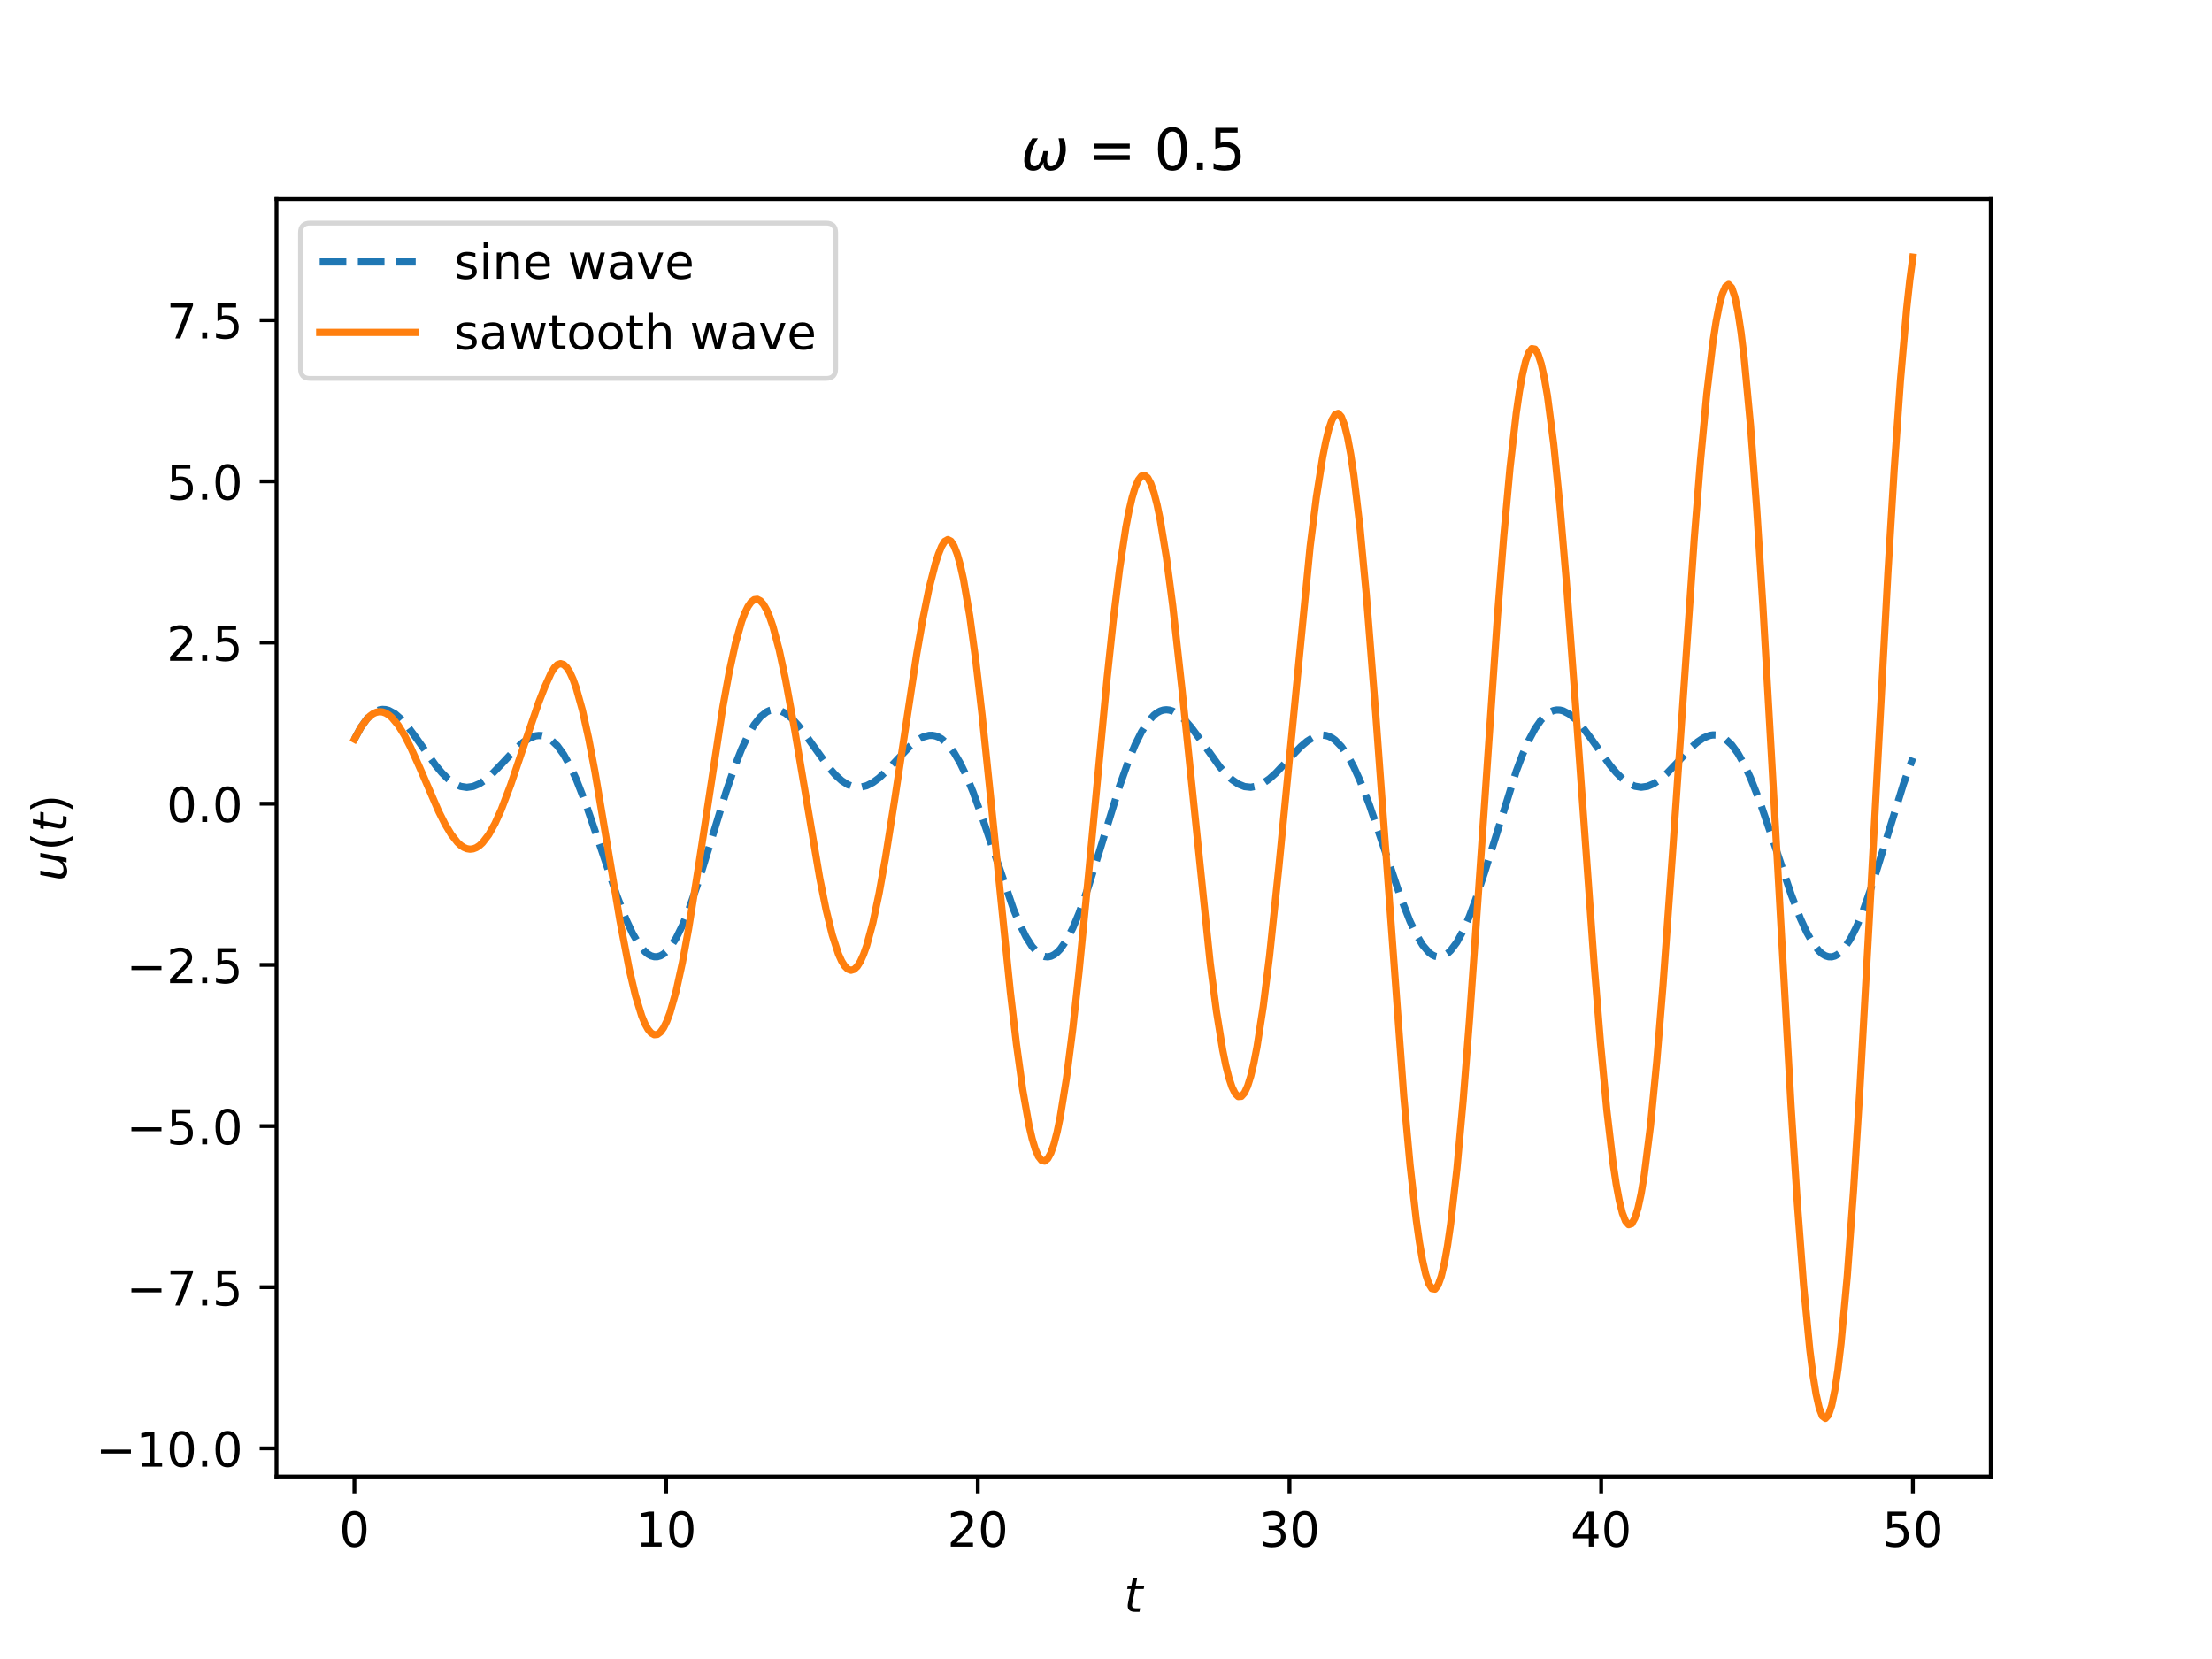 <?xml version="1.0" encoding="utf-8" standalone="no"?>
<!DOCTYPE svg PUBLIC "-//W3C//DTD SVG 1.1//EN"
  "http://www.w3.org/Graphics/SVG/1.1/DTD/svg11.dtd">
<!-- Created with matplotlib (https://matplotlib.org/) -->
<svg height="345.6pt" version="1.1" viewBox="0 0 460.8 345.6" width="460.8pt" xmlns="http://www.w3.org/2000/svg" xmlns:xlink="http://www.w3.org/1999/xlink">
 <defs>
  <style type="text/css">
*{stroke-linecap:butt;stroke-linejoin:round;}
  </style>
 </defs>
 <g id="figure_1">
  <g id="patch_1">
   <path d="M 0 345.6 
L 460.8 345.6 
L 460.8 0 
L 0 0 
z
" style="fill:#ffffff;"/>
  </g>
  <g id="axes_1">
   <g id="patch_2">
    <path d="M 57.6 307.584 
L 414.72 307.584 
L 414.72 41.472 
L 57.6 41.472 
z
" style="fill:#ffffff;"/>
   </g>
   <g id="matplotlib.axis_1">
    <g id="xtick_1">
     <g id="line2d_1">
      <defs>
       <path d="M 0 0 
L 0 3.5 
" id="m45964ae4c2" style="stroke:#000000;stroke-width:0.8;"/>
      </defs>
      <g>
       <use style="stroke:#000000;stroke-width:0.8;" x="73.833" xlink:href="#m45964ae4c2" y="307.584"/>
      </g>
     </g>
     <g id="text_1">
      <!-- 0 -->
      <defs>
       <path d="M 31.781 66.406 
Q 24.172 66.406 20.328 58.906 
Q 16.5 51.422 16.5 36.375 
Q 16.5 21.391 20.328 13.891 
Q 24.172 6.391 31.781 6.391 
Q 39.453 6.391 43.281 13.891 
Q 47.125 21.391 47.125 36.375 
Q 47.125 51.422 43.281 58.906 
Q 39.453 66.406 31.781 66.406 
z
M 31.781 74.219 
Q 44.047 74.219 50.516 64.516 
Q 56.984 54.828 56.984 36.375 
Q 56.984 17.969 50.516 8.266 
Q 44.047 -1.422 31.781 -1.422 
Q 19.531 -1.422 13.062 8.266 
Q 6.594 17.969 6.594 36.375 
Q 6.594 54.828 13.062 64.516 
Q 19.531 74.219 31.781 74.219 
z
" id="DejaVuSans-48"/>
      </defs>
      <g transform="translate(70.651 322.182)scale(0.1 -0.1)">
       <use xlink:href="#DejaVuSans-48"/>
      </g>
     </g>
    </g>
    <g id="xtick_2">
     <g id="line2d_2">
      <g>
       <use style="stroke:#000000;stroke-width:0.8;" x="138.764" xlink:href="#m45964ae4c2" y="307.584"/>
      </g>
     </g>
     <g id="text_2">
      <!-- 10 -->
      <defs>
       <path d="M 12.406 8.297 
L 28.516 8.297 
L 28.516 63.922 
L 10.984 60.406 
L 10.984 69.391 
L 28.422 72.906 
L 38.281 72.906 
L 38.281 8.297 
L 54.391 8.297 
L 54.391 0 
L 12.406 0 
z
" id="DejaVuSans-49"/>
      </defs>
      <g transform="translate(132.401 322.182)scale(0.1 -0.1)">
       <use xlink:href="#DejaVuSans-49"/>
       <use x="63.623" xlink:href="#DejaVuSans-48"/>
      </g>
     </g>
    </g>
    <g id="xtick_3">
     <g id="line2d_3">
      <g>
       <use style="stroke:#000000;stroke-width:0.8;" x="203.695" xlink:href="#m45964ae4c2" y="307.584"/>
      </g>
     </g>
     <g id="text_3">
      <!-- 20 -->
      <defs>
       <path d="M 19.188 8.297 
L 53.609 8.297 
L 53.609 0 
L 7.328 0 
L 7.328 8.297 
Q 12.938 14.109 22.625 23.891 
Q 32.328 33.688 34.812 36.531 
Q 39.547 41.844 41.422 45.531 
Q 43.312 49.219 43.312 52.781 
Q 43.312 58.594 39.234 62.25 
Q 35.156 65.922 28.609 65.922 
Q 23.969 65.922 18.812 64.312 
Q 13.672 62.703 7.812 59.422 
L 7.812 69.391 
Q 13.766 71.781 18.938 73 
Q 24.125 74.219 28.422 74.219 
Q 39.75 74.219 46.484 68.547 
Q 53.219 62.891 53.219 53.422 
Q 53.219 48.922 51.531 44.891 
Q 49.859 40.875 45.406 35.406 
Q 44.188 33.984 37.641 27.219 
Q 31.109 20.453 19.188 8.297 
z
" id="DejaVuSans-50"/>
      </defs>
      <g transform="translate(197.332 322.182)scale(0.1 -0.1)">
       <use xlink:href="#DejaVuSans-50"/>
       <use x="63.623" xlink:href="#DejaVuSans-48"/>
      </g>
     </g>
    </g>
    <g id="xtick_4">
     <g id="line2d_4">
      <g>
       <use style="stroke:#000000;stroke-width:0.8;" x="268.625" xlink:href="#m45964ae4c2" y="307.584"/>
      </g>
     </g>
     <g id="text_4">
      <!-- 30 -->
      <defs>
       <path d="M 40.578 39.312 
Q 47.656 37.797 51.625 33 
Q 55.609 28.219 55.609 21.188 
Q 55.609 10.406 48.188 4.484 
Q 40.766 -1.422 27.094 -1.422 
Q 22.516 -1.422 17.656 -0.516 
Q 12.797 0.391 7.625 2.203 
L 7.625 11.719 
Q 11.719 9.328 16.594 8.109 
Q 21.484 6.891 26.812 6.891 
Q 36.078 6.891 40.938 10.547 
Q 45.797 14.203 45.797 21.188 
Q 45.797 27.641 41.281 31.266 
Q 36.766 34.906 28.719 34.906 
L 20.219 34.906 
L 20.219 43.016 
L 29.109 43.016 
Q 36.375 43.016 40.234 45.922 
Q 44.094 48.828 44.094 54.297 
Q 44.094 59.906 40.109 62.906 
Q 36.141 65.922 28.719 65.922 
Q 24.656 65.922 20.016 65.031 
Q 15.375 64.156 9.812 62.312 
L 9.812 71.094 
Q 15.438 72.656 20.344 73.438 
Q 25.25 74.219 29.594 74.219 
Q 40.828 74.219 47.359 69.109 
Q 53.906 64.016 53.906 55.328 
Q 53.906 49.266 50.438 45.094 
Q 46.969 40.922 40.578 39.312 
z
" id="DejaVuSans-51"/>
      </defs>
      <g transform="translate(262.263 322.182)scale(0.1 -0.1)">
       <use xlink:href="#DejaVuSans-51"/>
       <use x="63.623" xlink:href="#DejaVuSans-48"/>
      </g>
     </g>
    </g>
    <g id="xtick_5">
     <g id="line2d_5">
      <g>
       <use style="stroke:#000000;stroke-width:0.8;" x="333.556" xlink:href="#m45964ae4c2" y="307.584"/>
      </g>
     </g>
     <g id="text_5">
      <!-- 40 -->
      <defs>
       <path d="M 37.797 64.312 
L 12.891 25.391 
L 37.797 25.391 
z
M 35.203 72.906 
L 47.609 72.906 
L 47.609 25.391 
L 58.016 25.391 
L 58.016 17.188 
L 47.609 17.188 
L 47.609 0 
L 37.797 0 
L 37.797 17.188 
L 4.891 17.188 
L 4.891 26.703 
z
" id="DejaVuSans-52"/>
      </defs>
      <g transform="translate(327.194 322.182)scale(0.1 -0.1)">
       <use xlink:href="#DejaVuSans-52"/>
       <use x="63.623" xlink:href="#DejaVuSans-48"/>
      </g>
     </g>
    </g>
    <g id="xtick_6">
     <g id="line2d_6">
      <g>
       <use style="stroke:#000000;stroke-width:0.8;" x="398.487" xlink:href="#m45964ae4c2" y="307.584"/>
      </g>
     </g>
     <g id="text_6">
      <!-- 50 -->
      <defs>
       <path d="M 10.797 72.906 
L 49.516 72.906 
L 49.516 64.594 
L 19.828 64.594 
L 19.828 46.734 
Q 21.969 47.469 24.109 47.828 
Q 26.266 48.188 28.422 48.188 
Q 40.625 48.188 47.75 41.5 
Q 54.891 34.812 54.891 23.391 
Q 54.891 11.625 47.562 5.094 
Q 40.234 -1.422 26.906 -1.422 
Q 22.312 -1.422 17.547 -0.641 
Q 12.797 0.141 7.719 1.703 
L 7.719 11.625 
Q 12.109 9.234 16.797 8.062 
Q 21.484 6.891 26.703 6.891 
Q 35.156 6.891 40.078 11.328 
Q 45.016 15.766 45.016 23.391 
Q 45.016 31 40.078 35.438 
Q 35.156 39.891 26.703 39.891 
Q 22.75 39.891 18.812 39.016 
Q 14.891 38.141 10.797 36.281 
z
" id="DejaVuSans-53"/>
      </defs>
      <g transform="translate(392.125 322.182)scale(0.1 -0.1)">
       <use xlink:href="#DejaVuSans-53"/>
       <use x="63.623" xlink:href="#DejaVuSans-48"/>
      </g>
     </g>
    </g>
    <g id="text_7">
     <!-- $t$ -->
     <defs>
      <path d="M 42.281 54.688 
L 40.922 47.703 
L 23 47.703 
L 17.188 18.016 
Q 16.891 16.359 16.75 15.234 
Q 16.609 14.109 16.609 13.484 
Q 16.609 10.359 18.484 8.938 
Q 20.359 7.516 24.516 7.516 
L 33.594 7.516 
L 32.078 0 
L 23.484 0 
Q 15.484 0 11.547 3.125 
Q 7.625 6.25 7.625 12.594 
Q 7.625 13.719 7.766 15.062 
Q 7.906 16.406 8.203 18.016 
L 14.016 47.703 
L 6.391 47.703 
L 7.812 54.688 
L 15.281 54.688 
L 18.312 70.219 
L 27.297 70.219 
L 24.312 54.688 
z
" id="DejaVuSans-Oblique-116"/>
     </defs>
     <g transform="translate(234.16 335.861)scale(0.1 -0.1)">
      <use transform="translate(0 0.781)" xlink:href="#DejaVuSans-Oblique-116"/>
     </g>
    </g>
   </g>
   <g id="matplotlib.axis_2">
    <g id="ytick_1">
     <g id="line2d_7">
      <defs>
       <path d="M 0 0 
L -3.5 0 
" id="mb33553831e" style="stroke:#000000;stroke-width:0.8;"/>
      </defs>
      <g>
       <use style="stroke:#000000;stroke-width:0.8;" x="57.6" xlink:href="#mb33553831e" y="301.729"/>
      </g>
     </g>
     <g id="text_8">
      <!-- −10.0 -->
      <defs>
       <path d="M 10.594 35.5 
L 73.188 35.5 
L 73.188 27.203 
L 10.594 27.203 
z
" id="DejaVuSans-8722"/>
       <path d="M 10.688 12.406 
L 21 12.406 
L 21 0 
L 10.688 0 
z
" id="DejaVuSans-46"/>
      </defs>
      <g transform="translate(19.955 305.528)scale(0.1 -0.1)">
       <use xlink:href="#DejaVuSans-8722"/>
       <use x="83.789" xlink:href="#DejaVuSans-49"/>
       <use x="147.412" xlink:href="#DejaVuSans-48"/>
       <use x="211.035" xlink:href="#DejaVuSans-46"/>
       <use x="242.822" xlink:href="#DejaVuSans-48"/>
      </g>
     </g>
    </g>
    <g id="ytick_2">
     <g id="line2d_8">
      <g>
       <use style="stroke:#000000;stroke-width:0.8;" x="57.6" xlink:href="#mb33553831e" y="268.154"/>
      </g>
     </g>
     <g id="text_9">
      <!-- −7.5 -->
      <defs>
       <path d="M 8.203 72.906 
L 55.078 72.906 
L 55.078 68.703 
L 28.609 0 
L 18.312 0 
L 43.219 64.594 
L 8.203 64.594 
z
" id="DejaVuSans-55"/>
      </defs>
      <g transform="translate(26.317 271.953)scale(0.1 -0.1)">
       <use xlink:href="#DejaVuSans-8722"/>
       <use x="83.789" xlink:href="#DejaVuSans-55"/>
       <use x="147.412" xlink:href="#DejaVuSans-46"/>
       <use x="179.199" xlink:href="#DejaVuSans-53"/>
      </g>
     </g>
    </g>
    <g id="ytick_3">
     <g id="line2d_9">
      <g>
       <use style="stroke:#000000;stroke-width:0.8;" x="57.6" xlink:href="#mb33553831e" y="234.579"/>
      </g>
     </g>
     <g id="text_10">
      <!-- −5.0 -->
      <g transform="translate(26.317 238.379)scale(0.1 -0.1)">
       <use xlink:href="#DejaVuSans-8722"/>
       <use x="83.789" xlink:href="#DejaVuSans-53"/>
       <use x="147.412" xlink:href="#DejaVuSans-46"/>
       <use x="179.199" xlink:href="#DejaVuSans-48"/>
      </g>
     </g>
    </g>
    <g id="ytick_4">
     <g id="line2d_10">
      <g>
       <use style="stroke:#000000;stroke-width:0.8;" x="57.6" xlink:href="#mb33553831e" y="201.005"/>
      </g>
     </g>
     <g id="text_11">
      <!-- −2.5 -->
      <g transform="translate(26.317 204.804)scale(0.1 -0.1)">
       <use xlink:href="#DejaVuSans-8722"/>
       <use x="83.789" xlink:href="#DejaVuSans-50"/>
       <use x="147.412" xlink:href="#DejaVuSans-46"/>
       <use x="179.199" xlink:href="#DejaVuSans-53"/>
      </g>
     </g>
    </g>
    <g id="ytick_5">
     <g id="line2d_11">
      <g>
       <use style="stroke:#000000;stroke-width:0.8;" x="57.6" xlink:href="#mb33553831e" y="167.43"/>
      </g>
     </g>
     <g id="text_12">
      <!-- 0.0 -->
      <g transform="translate(34.697 171.23)scale(0.1 -0.1)">
       <use xlink:href="#DejaVuSans-48"/>
       <use x="63.623" xlink:href="#DejaVuSans-46"/>
       <use x="95.41" xlink:href="#DejaVuSans-48"/>
      </g>
     </g>
    </g>
    <g id="ytick_6">
     <g id="line2d_12">
      <g>
       <use style="stroke:#000000;stroke-width:0.8;" x="57.6" xlink:href="#mb33553831e" y="133.856"/>
      </g>
     </g>
     <g id="text_13">
      <!-- 2.5 -->
      <g transform="translate(34.697 137.655)scale(0.1 -0.1)">
       <use xlink:href="#DejaVuSans-50"/>
       <use x="63.623" xlink:href="#DejaVuSans-46"/>
       <use x="95.41" xlink:href="#DejaVuSans-53"/>
      </g>
     </g>
    </g>
    <g id="ytick_7">
     <g id="line2d_13">
      <g>
       <use style="stroke:#000000;stroke-width:0.8;" x="57.6" xlink:href="#mb33553831e" y="100.281"/>
      </g>
     </g>
     <g id="text_14">
      <!-- 5.0 -->
      <g transform="translate(34.697 104.08)scale(0.1 -0.1)">
       <use xlink:href="#DejaVuSans-53"/>
       <use x="63.623" xlink:href="#DejaVuSans-46"/>
       <use x="95.41" xlink:href="#DejaVuSans-48"/>
      </g>
     </g>
    </g>
    <g id="ytick_8">
     <g id="line2d_14">
      <g>
       <use style="stroke:#000000;stroke-width:0.8;" x="57.6" xlink:href="#mb33553831e" y="66.707"/>
      </g>
     </g>
     <g id="text_15">
      <!-- 7.5 -->
      <g transform="translate(34.697 70.506)scale(0.1 -0.1)">
       <use xlink:href="#DejaVuSans-55"/>
       <use x="63.623" xlink:href="#DejaVuSans-46"/>
       <use x="95.41" xlink:href="#DejaVuSans-53"/>
      </g>
     </g>
    </g>
    <g id="text_16">
     <!-- $u(t)$ -->
     <defs>
      <path d="M 6.688 21.688 
L 13.094 54.688 
L 22.125 54.688 
L 15.719 22.016 
Q 15.234 19.625 15.016 17.922 
Q 14.797 16.219 14.797 15.094 
Q 14.797 10.938 17.328 8.656 
Q 19.875 6.391 24.516 6.391 
Q 31.734 6.391 37 11.266 
Q 42.281 16.156 43.891 24.422 
L 49.906 54.688 
L 58.891 54.688 
L 48.297 0 
L 39.312 0 
L 41.109 8.594 
Q 37.312 3.812 32.062 1.188 
Q 26.812 -1.422 20.906 -1.422 
Q 13.719 -1.422 9.719 2.516 
Q 5.719 6.453 5.719 13.484 
Q 5.719 14.938 5.953 17.141 
Q 6.203 19.344 6.688 21.688 
z
" id="DejaVuSans-Oblique-117"/>
      <path d="M 31 75.875 
Q 24.469 64.656 21.281 53.656 
Q 18.109 42.672 18.109 31.391 
Q 18.109 20.125 21.312 9.062 
Q 24.516 -2 31 -13.188 
L 23.188 -13.188 
Q 15.875 -1.703 12.234 9.375 
Q 8.594 20.453 8.594 31.391 
Q 8.594 42.281 12.203 53.312 
Q 15.828 64.359 23.188 75.875 
z
" id="DejaVuSans-40"/>
      <path d="M 8.016 75.875 
L 15.828 75.875 
Q 23.141 64.359 26.781 53.312 
Q 30.422 42.281 30.422 31.391 
Q 30.422 20.453 26.781 9.375 
Q 23.141 -1.703 15.828 -13.188 
L 8.016 -13.188 
Q 14.5 -2 17.703 9.062 
Q 20.906 20.125 20.906 31.391 
Q 20.906 42.672 17.703 53.656 
Q 14.5 64.656 8.016 75.875 
z
" id="DejaVuSans-41"/>
     </defs>
     <g transform="translate(13.875 183.578)rotate(-90)scale(0.1 -0.1)">
      <use transform="translate(0 0.125)" xlink:href="#DejaVuSans-Oblique-117"/>
      <use transform="translate(63.379 0.125)" xlink:href="#DejaVuSans-40"/>
      <use transform="translate(102.393 0.125)" xlink:href="#DejaVuSans-Oblique-116"/>
      <use transform="translate(141.602 0.125)" xlink:href="#DejaVuSans-41"/>
     </g>
    </g>
   </g>
   <g id="line2d_15">
    <path clip-path="url(#paa0f72b78b)" d="M 73.833 154 
L 75.134 151.586 
L 76.435 149.749 
L 77.736 148.515 
L 78.387 148.125 
L 79.038 147.883 
L 79.688 147.786 
L 80.339 147.826 
L 80.989 147.998 
L 82.291 148.703 
L 83.592 149.831 
L 84.893 151.299 
L 86.845 153.927 
L 90.749 159.43 
L 92.05 160.988 
L 93.351 162.274 
L 94.652 163.231 
L 95.953 163.82 
L 97.255 164.019 
L 98.556 163.83 
L 99.857 163.28 
L 101.158 162.409 
L 102.46 161.277 
L 104.411 159.252 
L 107.664 155.779 
L 108.966 154.641 
L 110.267 153.787 
L 111.568 153.302 
L 112.219 153.219 
L 112.869 153.254 
L 113.52 153.414 
L 114.171 153.704 
L 114.821 154.128 
L 116.122 155.384 
L 117.424 157.182 
L 118.725 159.502 
L 120.026 162.306 
L 121.978 167.284 
L 124.58 174.885 
L 128.484 186.52 
L 130.436 191.556 
L 131.737 194.361 
L 133.038 196.609 
L 134.339 198.215 
L 134.99 198.758 
L 135.641 199.12 
L 136.291 199.299 
L 136.942 199.293 
L 137.593 199.102 
L 138.243 198.727 
L 138.894 198.171 
L 139.544 197.435 
L 140.846 195.443 
L 142.147 192.807 
L 143.448 189.606 
L 145.4 183.988 
L 148.002 175.572 
L 151.255 164.963 
L 153.207 159.28 
L 154.508 155.996 
L 155.81 153.211 
L 157.111 150.98 
L 158.412 149.337 
L 159.713 148.293 
L 160.364 147.995 
L 161.015 147.842 
L 161.665 147.831 
L 162.316 147.954 
L 163.617 148.575 
L 164.918 149.631 
L 166.219 151.041 
L 168.171 153.612 
L 172.725 159.96 
L 174.027 161.434 
L 175.328 162.617 
L 176.629 163.456 
L 177.93 163.919 
L 179.232 163.99 
L 180.533 163.679 
L 181.834 163.018 
L 183.135 162.053 
L 185.087 160.181 
L 189.641 155.357 
L 190.943 154.297 
L 192.244 153.551 
L 193.545 153.196 
L 194.196 153.187 
L 194.846 153.299 
L 195.497 153.54 
L 196.147 153.914 
L 197.449 155.07 
L 198.75 156.772 
L 200.051 159 
L 201.352 161.721 
L 202.654 164.878 
L 204.605 170.261 
L 211.112 189.353 
L 212.413 192.486 
L 213.714 195.128 
L 215.015 197.186 
L 216.316 198.582 
L 216.967 199.014 
L 217.618 199.262 
L 218.268 199.325 
L 218.919 199.202 
L 219.569 198.894 
L 220.22 198.404 
L 220.871 197.734 
L 222.172 195.872 
L 223.473 193.355 
L 224.774 190.258 
L 226.726 184.745 
L 229.329 176.397 
L 233.232 163.74 
L 235.184 158.232 
L 236.485 155.097 
L 237.787 152.482 
L 239.088 150.435 
L 240.389 148.982 
L 241.04 148.48 
L 241.69 148.127 
L 242.341 147.92 
L 242.991 147.856 
L 243.642 147.93 
L 244.293 148.134 
L 245.594 148.898 
L 246.895 150.074 
L 248.196 151.573 
L 250.148 154.219 
L 254.052 159.674 
L 255.353 161.19 
L 256.654 162.427 
L 257.955 163.328 
L 259.257 163.857 
L 260.558 163.997 
L 261.859 163.75 
L 263.16 163.146 
L 264.462 162.229 
L 265.763 161.06 
L 268.365 158.282 
L 270.968 155.543 
L 272.269 154.434 
L 273.57 153.622 
L 274.871 153.189 
L 275.522 153.137 
L 276.173 153.203 
L 276.823 153.396 
L 277.474 153.721 
L 278.124 154.18 
L 279.426 155.509 
L 280.727 157.382 
L 282.028 159.772 
L 283.329 162.639 
L 285.281 167.693 
L 287.884 175.354 
L 291.787 186.962 
L 293.739 191.932 
L 295.04 194.674 
L 296.341 196.85 
L 297.643 198.377 
L 298.293 198.877 
L 298.944 199.196 
L 299.595 199.329 
L 300.245 199.276 
L 300.896 199.037 
L 301.546 198.615 
L 302.197 198.012 
L 303.498 196.28 
L 304.799 193.882 
L 306.101 190.889 
L 307.402 187.392 
L 309.354 181.462 
L 315.86 160.676 
L 317.161 157.228 
L 318.462 154.251 
L 319.763 151.811 
L 321.065 149.95 
L 322.366 148.686 
L 323.016 148.278 
L 323.667 148.017 
L 324.318 147.9 
L 324.968 147.923 
L 325.619 148.079 
L 326.92 148.758 
L 328.221 149.861 
L 329.523 151.305 
L 331.474 153.901 
L 335.378 159.381 
L 336.679 160.938 
L 337.981 162.227 
L 339.282 163.188 
L 340.583 163.784 
L 341.884 163.991 
L 343.185 163.811 
L 344.487 163.265 
L 345.788 162.398 
L 347.089 161.266 
L 349.041 159.238 
L 352.294 155.737 
L 353.595 154.581 
L 354.896 153.706 
L 356.198 153.198 
L 356.848 153.103 
L 357.499 153.124 
L 358.149 153.27 
L 358.8 153.545 
L 359.451 153.955 
L 360.752 155.184 
L 362.053 156.959 
L 363.354 159.258 
L 364.656 162.043 
L 366.607 167 
L 369.21 174.598 
L 373.113 186.279 
L 375.065 191.36 
L 376.367 194.199 
L 377.668 196.49 
L 378.969 198.146 
L 379.62 198.714 
L 380.27 199.102 
L 380.921 199.305 
L 381.571 199.323 
L 382.222 199.154 
L 382.873 198.8 
L 383.523 198.266 
L 384.174 197.552 
L 385.475 195.607 
L 386.776 193.016 
L 388.078 189.856 
L 390.029 184.275 
L 392.632 175.891 
L 396.535 163.298 
L 398.487 157.874 
L 398.487 157.874 
" style="fill:none;stroke:#1f77b4;stroke-dasharray:5.55,2.4;stroke-dashoffset:0;stroke-width:1.5;"/>
   </g>
   <g id="line2d_16">
    <path clip-path="url(#paa0f72b78b)" d="M 73.833 154 
L 75.134 151.592 
L 76.435 149.797 
L 77.086 149.15 
L 77.736 148.676 
L 78.387 148.379 
L 79.038 148.259 
L 79.688 148.315 
L 80.339 148.542 
L 80.989 148.936 
L 81.64 149.491 
L 82.941 151.053 
L 84.242 153.152 
L 85.544 155.69 
L 87.496 160.048 
L 91.399 169.061 
L 92.7 171.651 
L 94.002 173.824 
L 95.303 175.476 
L 95.953 176.079 
L 96.604 176.521 
L 97.255 176.796 
L 97.905 176.9 
L 98.556 176.829 
L 99.207 176.582 
L 99.857 176.162 
L 100.508 175.568 
L 101.809 173.876 
L 103.11 171.554 
L 104.411 168.68 
L 106.363 163.559 
L 108.966 155.856 
L 112.219 146.355 
L 113.52 143.034 
L 114.821 140.167 
L 115.472 139.105 
L 116.122 138.464 
L 116.773 138.243 
L 117.424 138.442 
L 118.074 139.057 
L 118.725 140.081 
L 119.375 141.501 
L 120.026 143.302 
L 121.327 147.956 
L 122.629 153.835 
L 123.93 160.689 
L 126.532 176.146 
L 129.135 191.73 
L 131.086 201.915 
L 132.388 207.437 
L 133.689 211.663 
L 134.339 213.233 
L 134.99 214.414 
L 135.641 215.191 
L 136.291 215.551 
L 136.942 215.489 
L 137.593 215.002 
L 138.243 214.095 
L 138.894 212.775 
L 139.544 211.057 
L 140.846 206.495 
L 142.147 200.563 
L 143.448 193.477 
L 145.4 181.269 
L 150.605 147.159 
L 151.906 140.035 
L 153.207 134.055 
L 154.508 129.434 
L 155.159 127.693 
L 155.81 126.354 
L 156.46 125.428 
L 157.111 124.921 
L 157.761 124.836 
L 158.412 125.169 
L 159.063 125.912 
L 159.713 127.058 
L 160.364 128.594 
L 161.015 130.503 
L 162.316 135.359 
L 163.617 141.42 
L 165.569 152.166 
L 170.774 182.993 
L 172.075 189.43 
L 173.376 194.77 
L 174.677 198.773 
L 175.328 200.215 
L 175.979 201.262 
L 176.629 201.903 
L 177.28 202.129 
L 177.93 201.938 
L 178.581 201.328 
L 179.232 200.302 
L 179.882 198.865 
L 180.533 197.03 
L 181.834 192.231 
L 183.135 186.09 
L 184.436 178.846 
L 186.388 166.505 
L 190.943 136.396 
L 192.244 128.938 
L 193.545 122.542 
L 194.846 117.442 
L 195.497 115.438 
L 196.147 113.831 
L 196.798 112.77 
L 197.449 112.405 
L 198.099 112.744 
L 198.75 113.746 
L 199.401 115.414 
L 200.051 117.727 
L 200.702 120.66 
L 202.003 128.255 
L 203.304 137.882 
L 204.605 149.144 
L 206.557 168.048 
L 210.461 206.551 
L 211.762 217.647 
L 213.063 227.069 
L 214.365 234.42 
L 215.015 237.213 
L 215.666 239.375 
L 216.316 240.883 
L 216.967 241.721 
L 217.618 241.882 
L 218.268 241.364 
L 218.919 240.172 
L 219.569 238.313 
L 220.22 235.8 
L 220.871 232.654 
L 222.172 224.58 
L 223.473 214.395 
L 224.774 202.516 
L 226.726 182.545 
L 230.63 141.263 
L 231.931 129.068 
L 233.232 118.472 
L 234.533 109.896 
L 235.184 106.471 
L 235.835 103.664 
L 236.485 101.5 
L 237.136 99.998 
L 237.787 99.165 
L 238.437 99.011 
L 239.088 99.539 
L 239.738 100.743 
L 240.389 102.613 
L 241.04 105.126 
L 241.69 108.257 
L 242.991 116.219 
L 244.293 126.133 
L 246.244 143.768 
L 252.1 200.591 
L 253.401 210.625 
L 254.702 218.71 
L 255.353 221.914 
L 256.004 224.512 
L 256.654 226.478 
L 257.305 227.791 
L 257.955 228.432 
L 258.606 228.389 
L 259.257 227.659 
L 259.907 226.246 
L 260.558 224.164 
L 261.208 221.433 
L 261.859 218.081 
L 263.16 209.66 
L 264.462 199.211 
L 266.413 180.607 
L 272.919 113.879 
L 274.221 103.581 
L 275.522 95.317 
L 276.173 92.023 
L 276.823 89.381 
L 277.474 87.465 
L 278.124 86.351 
L 278.775 86.112 
L 279.426 86.817 
L 280.076 88.509 
L 280.727 91.125 
L 281.377 94.632 
L 282.028 98.992 
L 283.329 110.086 
L 284.63 123.939 
L 286.582 148.612 
L 292.438 228.445 
L 293.739 242.657 
L 295.04 254.177 
L 295.691 258.777 
L 296.341 262.538 
L 296.992 265.423 
L 297.643 267.405 
L 298.293 268.454 
L 298.944 268.554 
L 299.595 267.698 
L 300.245 265.891 
L 300.896 263.15 
L 301.546 259.502 
L 302.197 254.987 
L 303.498 243.558 
L 304.799 229.294 
L 306.101 212.735 
L 308.052 184.998 
L 311.956 128.284 
L 313.257 111.74 
L 314.559 97.494 
L 315.86 86.099 
L 316.51 81.606 
L 317.161 77.979 
L 317.812 75.256 
L 318.462 73.465 
L 319.113 72.624 
L 319.763 72.739 
L 320.414 73.803 
L 321.065 75.802 
L 321.715 78.707 
L 322.366 82.484 
L 323.667 92.501 
L 324.968 105.454 
L 326.27 120.823 
L 328.221 146.974 
L 332.125 201.353 
L 333.426 217.381 
L 334.727 231.213 
L 336.029 242.29 
L 336.679 246.641 
L 337.33 250.133 
L 337.981 252.729 
L 338.631 254.4 
L 339.282 255.132 
L 339.932 254.915 
L 340.583 253.756 
L 341.234 251.665 
L 341.884 248.659 
L 342.535 244.761 
L 343.836 234.435 
L 345.137 221.07 
L 346.438 205.198 
L 348.39 178.117 
L 352.945 112.154 
L 354.246 95.918 
L 355.547 82.07 
L 356.848 71.169 
L 357.499 66.959 
L 358.149 63.629 
L 358.8 61.209 
L 359.451 59.72 
L 360.101 59.246 
L 360.752 59.926 
L 361.402 61.835 
L 362.053 64.98 
L 362.704 69.302 
L 363.354 74.7 
L 364.656 88.572 
L 365.957 106.07 
L 367.258 126.477 
L 369.21 160.686 
L 373.113 230.44 
L 374.415 250.599 
L 375.716 267.754 
L 377.017 281.202 
L 377.668 286.36 
L 378.318 290.401 
L 378.969 293.287 
L 379.62 294.992 
L 380.27 295.488 
L 380.921 294.763 
L 381.571 292.816 
L 382.222 289.664 
L 382.873 285.335 
L 383.523 279.873 
L 384.824 265.795 
L 386.126 248.018 
L 387.427 227.208 
L 389.379 192.085 
L 393.282 119.386 
L 394.584 97.951 
L 395.885 79.383 
L 397.186 64.393 
L 397.837 58.43 
L 398.487 53.568 
L 398.487 53.568 
" style="fill:none;stroke:#ff7f0e;stroke-linecap:square;stroke-width:1.5;"/>
   </g>
   <g id="patch_3">
    <path d="M 57.6 307.584 
L 57.6 41.472 
" style="fill:none;stroke:#000000;stroke-linecap:square;stroke-linejoin:miter;stroke-width:0.8;"/>
   </g>
   <g id="patch_4">
    <path d="M 414.72 307.584 
L 414.72 41.472 
" style="fill:none;stroke:#000000;stroke-linecap:square;stroke-linejoin:miter;stroke-width:0.8;"/>
   </g>
   <g id="patch_5">
    <path d="M 57.6 307.584 
L 414.72 307.584 
" style="fill:none;stroke:#000000;stroke-linecap:square;stroke-linejoin:miter;stroke-width:0.8;"/>
   </g>
   <g id="patch_6">
    <path d="M 57.6 41.472 
L 414.72 41.472 
" style="fill:none;stroke:#000000;stroke-linecap:square;stroke-linejoin:miter;stroke-width:0.8;"/>
   </g>
   <g id="text_17">
    <!-- $\omega$ = 0.5 -->
    <defs>
     <path d="M 21.391 -1.422 
Q 1.125 -1.422 6.781 27.594 
Q 8.984 39.062 19.625 54.688 
L 29.297 54.688 
Q 19.234 39.062 17 27.344 
Q 12.797 6.203 23.734 6.203 
Q 33.844 6.203 38.719 32.469 
L 47.016 32.469 
Q 41.703 6.062 51.812 6.203 
Q 62.703 6.297 66.797 27.344 
Q 69.047 39.062 65.141 54.688 
L 74.812 54.688 
Q 79.297 39.062 77.094 27.594 
Q 71.531 -1.469 51.219 -1.422 
Q 37.938 -1.375 39.109 13.188 
Q 34.281 -1.422 21.391 -1.422 
z
" id="DejaVuSans-Oblique-969"/>
     <path id="DejaVuSans-32"/>
     <path d="M 10.594 45.406 
L 73.188 45.406 
L 73.188 37.203 
L 10.594 37.203 
z
M 10.594 25.484 
L 73.188 25.484 
L 73.188 17.188 
L 10.594 17.188 
z
" id="DejaVuSans-61"/>
    </defs>
    <g transform="translate(212.7 35.472)scale(0.12 -0.12)">
     <use transform="translate(0 0.781)" xlink:href="#DejaVuSans-Oblique-969"/>
     <use transform="translate(83.74 0.781)" xlink:href="#DejaVuSans-32"/>
     <use transform="translate(115.527 0.781)" xlink:href="#DejaVuSans-61"/>
     <use transform="translate(199.316 0.781)" xlink:href="#DejaVuSans-32"/>
     <use transform="translate(231.104 0.781)" xlink:href="#DejaVuSans-48"/>
     <use transform="translate(294.727 0.781)" xlink:href="#DejaVuSans-46"/>
     <use transform="translate(326.514 0.781)" xlink:href="#DejaVuSans-53"/>
    </g>
   </g>
   <g id="legend_1">
    <g id="patch_7">
     <path d="M 64.6 78.828 
L 172.088 78.828 
Q 174.088 78.828 174.088 76.828 
L 174.088 48.472 
Q 174.088 46.472 172.088 46.472 
L 64.6 46.472 
Q 62.6 46.472 62.6 48.472 
L 62.6 76.828 
Q 62.6 78.828 64.6 78.828 
z
" style="fill:#ffffff;opacity:0.8;stroke:#cccccc;stroke-linejoin:miter;"/>
    </g>
    <g id="line2d_17">
     <path d="M 66.6 54.57 
L 86.6 54.57 
" style="fill:none;stroke:#1f77b4;stroke-dasharray:5.55,2.4;stroke-dashoffset:0;stroke-width:1.5;"/>
    </g>
    <g id="line2d_18"/>
    <g id="text_18">
     <!-- sine wave -->
     <defs>
      <path d="M 44.281 53.078 
L 44.281 44.578 
Q 40.484 46.531 36.375 47.5 
Q 32.281 48.484 27.875 48.484 
Q 21.188 48.484 17.844 46.438 
Q 14.5 44.391 14.5 40.281 
Q 14.5 37.156 16.891 35.375 
Q 19.281 33.594 26.516 31.984 
L 29.594 31.297 
Q 39.156 29.25 43.188 25.516 
Q 47.219 21.781 47.219 15.094 
Q 47.219 7.469 41.188 3.016 
Q 35.156 -1.422 24.609 -1.422 
Q 20.219 -1.422 15.453 -0.562 
Q 10.688 0.297 5.422 2 
L 5.422 11.281 
Q 10.406 8.688 15.234 7.391 
Q 20.062 6.109 24.812 6.109 
Q 31.156 6.109 34.562 8.281 
Q 37.984 10.453 37.984 14.406 
Q 37.984 18.062 35.516 20.016 
Q 33.062 21.969 24.703 23.781 
L 21.578 24.516 
Q 13.234 26.266 9.516 29.906 
Q 5.812 33.547 5.812 39.891 
Q 5.812 47.609 11.281 51.797 
Q 16.75 56 26.812 56 
Q 31.781 56 36.172 55.266 
Q 40.578 54.547 44.281 53.078 
z
" id="DejaVuSans-115"/>
      <path d="M 9.422 54.688 
L 18.406 54.688 
L 18.406 0 
L 9.422 0 
z
M 9.422 75.984 
L 18.406 75.984 
L 18.406 64.594 
L 9.422 64.594 
z
" id="DejaVuSans-105"/>
      <path d="M 54.891 33.016 
L 54.891 0 
L 45.906 0 
L 45.906 32.719 
Q 45.906 40.484 42.875 44.328 
Q 39.844 48.188 33.797 48.188 
Q 26.516 48.188 22.312 43.547 
Q 18.109 38.922 18.109 30.906 
L 18.109 0 
L 9.078 0 
L 9.078 54.688 
L 18.109 54.688 
L 18.109 46.188 
Q 21.344 51.125 25.703 53.562 
Q 30.078 56 35.797 56 
Q 45.219 56 50.047 50.172 
Q 54.891 44.344 54.891 33.016 
z
" id="DejaVuSans-110"/>
      <path d="M 56.203 29.594 
L 56.203 25.203 
L 14.891 25.203 
Q 15.484 15.922 20.484 11.062 
Q 25.484 6.203 34.422 6.203 
Q 39.594 6.203 44.453 7.469 
Q 49.312 8.734 54.109 11.281 
L 54.109 2.781 
Q 49.266 0.734 44.188 -0.344 
Q 39.109 -1.422 33.891 -1.422 
Q 20.797 -1.422 13.156 6.188 
Q 5.516 13.812 5.516 26.812 
Q 5.516 40.234 12.766 48.109 
Q 20.016 56 32.328 56 
Q 43.359 56 49.781 48.891 
Q 56.203 41.797 56.203 29.594 
z
M 47.219 32.234 
Q 47.125 39.594 43.094 43.984 
Q 39.062 48.391 32.422 48.391 
Q 24.906 48.391 20.391 44.141 
Q 15.875 39.891 15.188 32.172 
z
" id="DejaVuSans-101"/>
      <path d="M 4.203 54.688 
L 13.188 54.688 
L 24.422 12.016 
L 35.594 54.688 
L 46.188 54.688 
L 57.422 12.016 
L 68.609 54.688 
L 77.594 54.688 
L 63.281 0 
L 52.688 0 
L 40.922 44.828 
L 29.109 0 
L 18.5 0 
z
" id="DejaVuSans-119"/>
      <path d="M 34.281 27.484 
Q 23.391 27.484 19.188 25 
Q 14.984 22.516 14.984 16.5 
Q 14.984 11.719 18.141 8.906 
Q 21.297 6.109 26.703 6.109 
Q 34.188 6.109 38.703 11.406 
Q 43.219 16.703 43.219 25.484 
L 43.219 27.484 
z
M 52.203 31.203 
L 52.203 0 
L 43.219 0 
L 43.219 8.297 
Q 40.141 3.328 35.547 0.953 
Q 30.953 -1.422 24.312 -1.422 
Q 15.922 -1.422 10.953 3.297 
Q 6 8.016 6 15.922 
Q 6 25.141 12.172 29.828 
Q 18.359 34.516 30.609 34.516 
L 43.219 34.516 
L 43.219 35.406 
Q 43.219 41.609 39.141 45 
Q 35.062 48.391 27.688 48.391 
Q 23 48.391 18.547 47.266 
Q 14.109 46.141 10.016 43.891 
L 10.016 52.203 
Q 14.938 54.109 19.578 55.047 
Q 24.219 56 28.609 56 
Q 40.484 56 46.344 49.844 
Q 52.203 43.703 52.203 31.203 
z
" id="DejaVuSans-97"/>
      <path d="M 2.984 54.688 
L 12.5 54.688 
L 29.594 8.797 
L 46.688 54.688 
L 56.203 54.688 
L 35.688 0 
L 23.484 0 
z
" id="DejaVuSans-118"/>
     </defs>
     <g transform="translate(94.6 58.07)scale(0.1 -0.1)">
      <use xlink:href="#DejaVuSans-115"/>
      <use x="52.1" xlink:href="#DejaVuSans-105"/>
      <use x="79.883" xlink:href="#DejaVuSans-110"/>
      <use x="143.262" xlink:href="#DejaVuSans-101"/>
      <use x="204.785" xlink:href="#DejaVuSans-32"/>
      <use x="236.572" xlink:href="#DejaVuSans-119"/>
      <use x="318.359" xlink:href="#DejaVuSans-97"/>
      <use x="379.639" xlink:href="#DejaVuSans-118"/>
      <use x="438.818" xlink:href="#DejaVuSans-101"/>
     </g>
    </g>
    <g id="line2d_19">
     <path d="M 66.6 69.249 
L 86.6 69.249 
" style="fill:none;stroke:#ff7f0e;stroke-linecap:square;stroke-width:1.5;"/>
    </g>
    <g id="line2d_20"/>
    <g id="text_19">
     <!-- sawtooth wave -->
     <defs>
      <path d="M 18.312 70.219 
L 18.312 54.688 
L 36.812 54.688 
L 36.812 47.703 
L 18.312 47.703 
L 18.312 18.016 
Q 18.312 11.328 20.141 9.422 
Q 21.969 7.516 27.594 7.516 
L 36.812 7.516 
L 36.812 0 
L 27.594 0 
Q 17.188 0 13.234 3.875 
Q 9.281 7.766 9.281 18.016 
L 9.281 47.703 
L 2.688 47.703 
L 2.688 54.688 
L 9.281 54.688 
L 9.281 70.219 
z
" id="DejaVuSans-116"/>
      <path d="M 30.609 48.391 
Q 23.391 48.391 19.188 42.75 
Q 14.984 37.109 14.984 27.297 
Q 14.984 17.484 19.156 11.844 
Q 23.344 6.203 30.609 6.203 
Q 37.797 6.203 41.984 11.859 
Q 46.188 17.531 46.188 27.297 
Q 46.188 37.016 41.984 42.703 
Q 37.797 48.391 30.609 48.391 
z
M 30.609 56 
Q 42.328 56 49.016 48.375 
Q 55.719 40.766 55.719 27.297 
Q 55.719 13.875 49.016 6.219 
Q 42.328 -1.422 30.609 -1.422 
Q 18.844 -1.422 12.172 6.219 
Q 5.516 13.875 5.516 27.297 
Q 5.516 40.766 12.172 48.375 
Q 18.844 56 30.609 56 
z
" id="DejaVuSans-111"/>
      <path d="M 54.891 33.016 
L 54.891 0 
L 45.906 0 
L 45.906 32.719 
Q 45.906 40.484 42.875 44.328 
Q 39.844 48.188 33.797 48.188 
Q 26.516 48.188 22.312 43.547 
Q 18.109 38.922 18.109 30.906 
L 18.109 0 
L 9.078 0 
L 9.078 75.984 
L 18.109 75.984 
L 18.109 46.188 
Q 21.344 51.125 25.703 53.562 
Q 30.078 56 35.797 56 
Q 45.219 56 50.047 50.172 
Q 54.891 44.344 54.891 33.016 
z
" id="DejaVuSans-104"/>
     </defs>
     <g transform="translate(94.6 72.749)scale(0.1 -0.1)">
      <use xlink:href="#DejaVuSans-115"/>
      <use x="52.1" xlink:href="#DejaVuSans-97"/>
      <use x="113.379" xlink:href="#DejaVuSans-119"/>
      <use x="195.166" xlink:href="#DejaVuSans-116"/>
      <use x="234.375" xlink:href="#DejaVuSans-111"/>
      <use x="295.557" xlink:href="#DejaVuSans-111"/>
      <use x="356.738" xlink:href="#DejaVuSans-116"/>
      <use x="395.947" xlink:href="#DejaVuSans-104"/>
      <use x="459.326" xlink:href="#DejaVuSans-32"/>
      <use x="491.113" xlink:href="#DejaVuSans-119"/>
      <use x="572.9" xlink:href="#DejaVuSans-97"/>
      <use x="634.18" xlink:href="#DejaVuSans-118"/>
      <use x="693.359" xlink:href="#DejaVuSans-101"/>
     </g>
    </g>
   </g>
  </g>
 </g>
 <defs>
  <clipPath id="paa0f72b78b">
   <rect height="266.112" width="357.12" x="57.6" y="41.472"/>
  </clipPath>
 </defs>
</svg>
